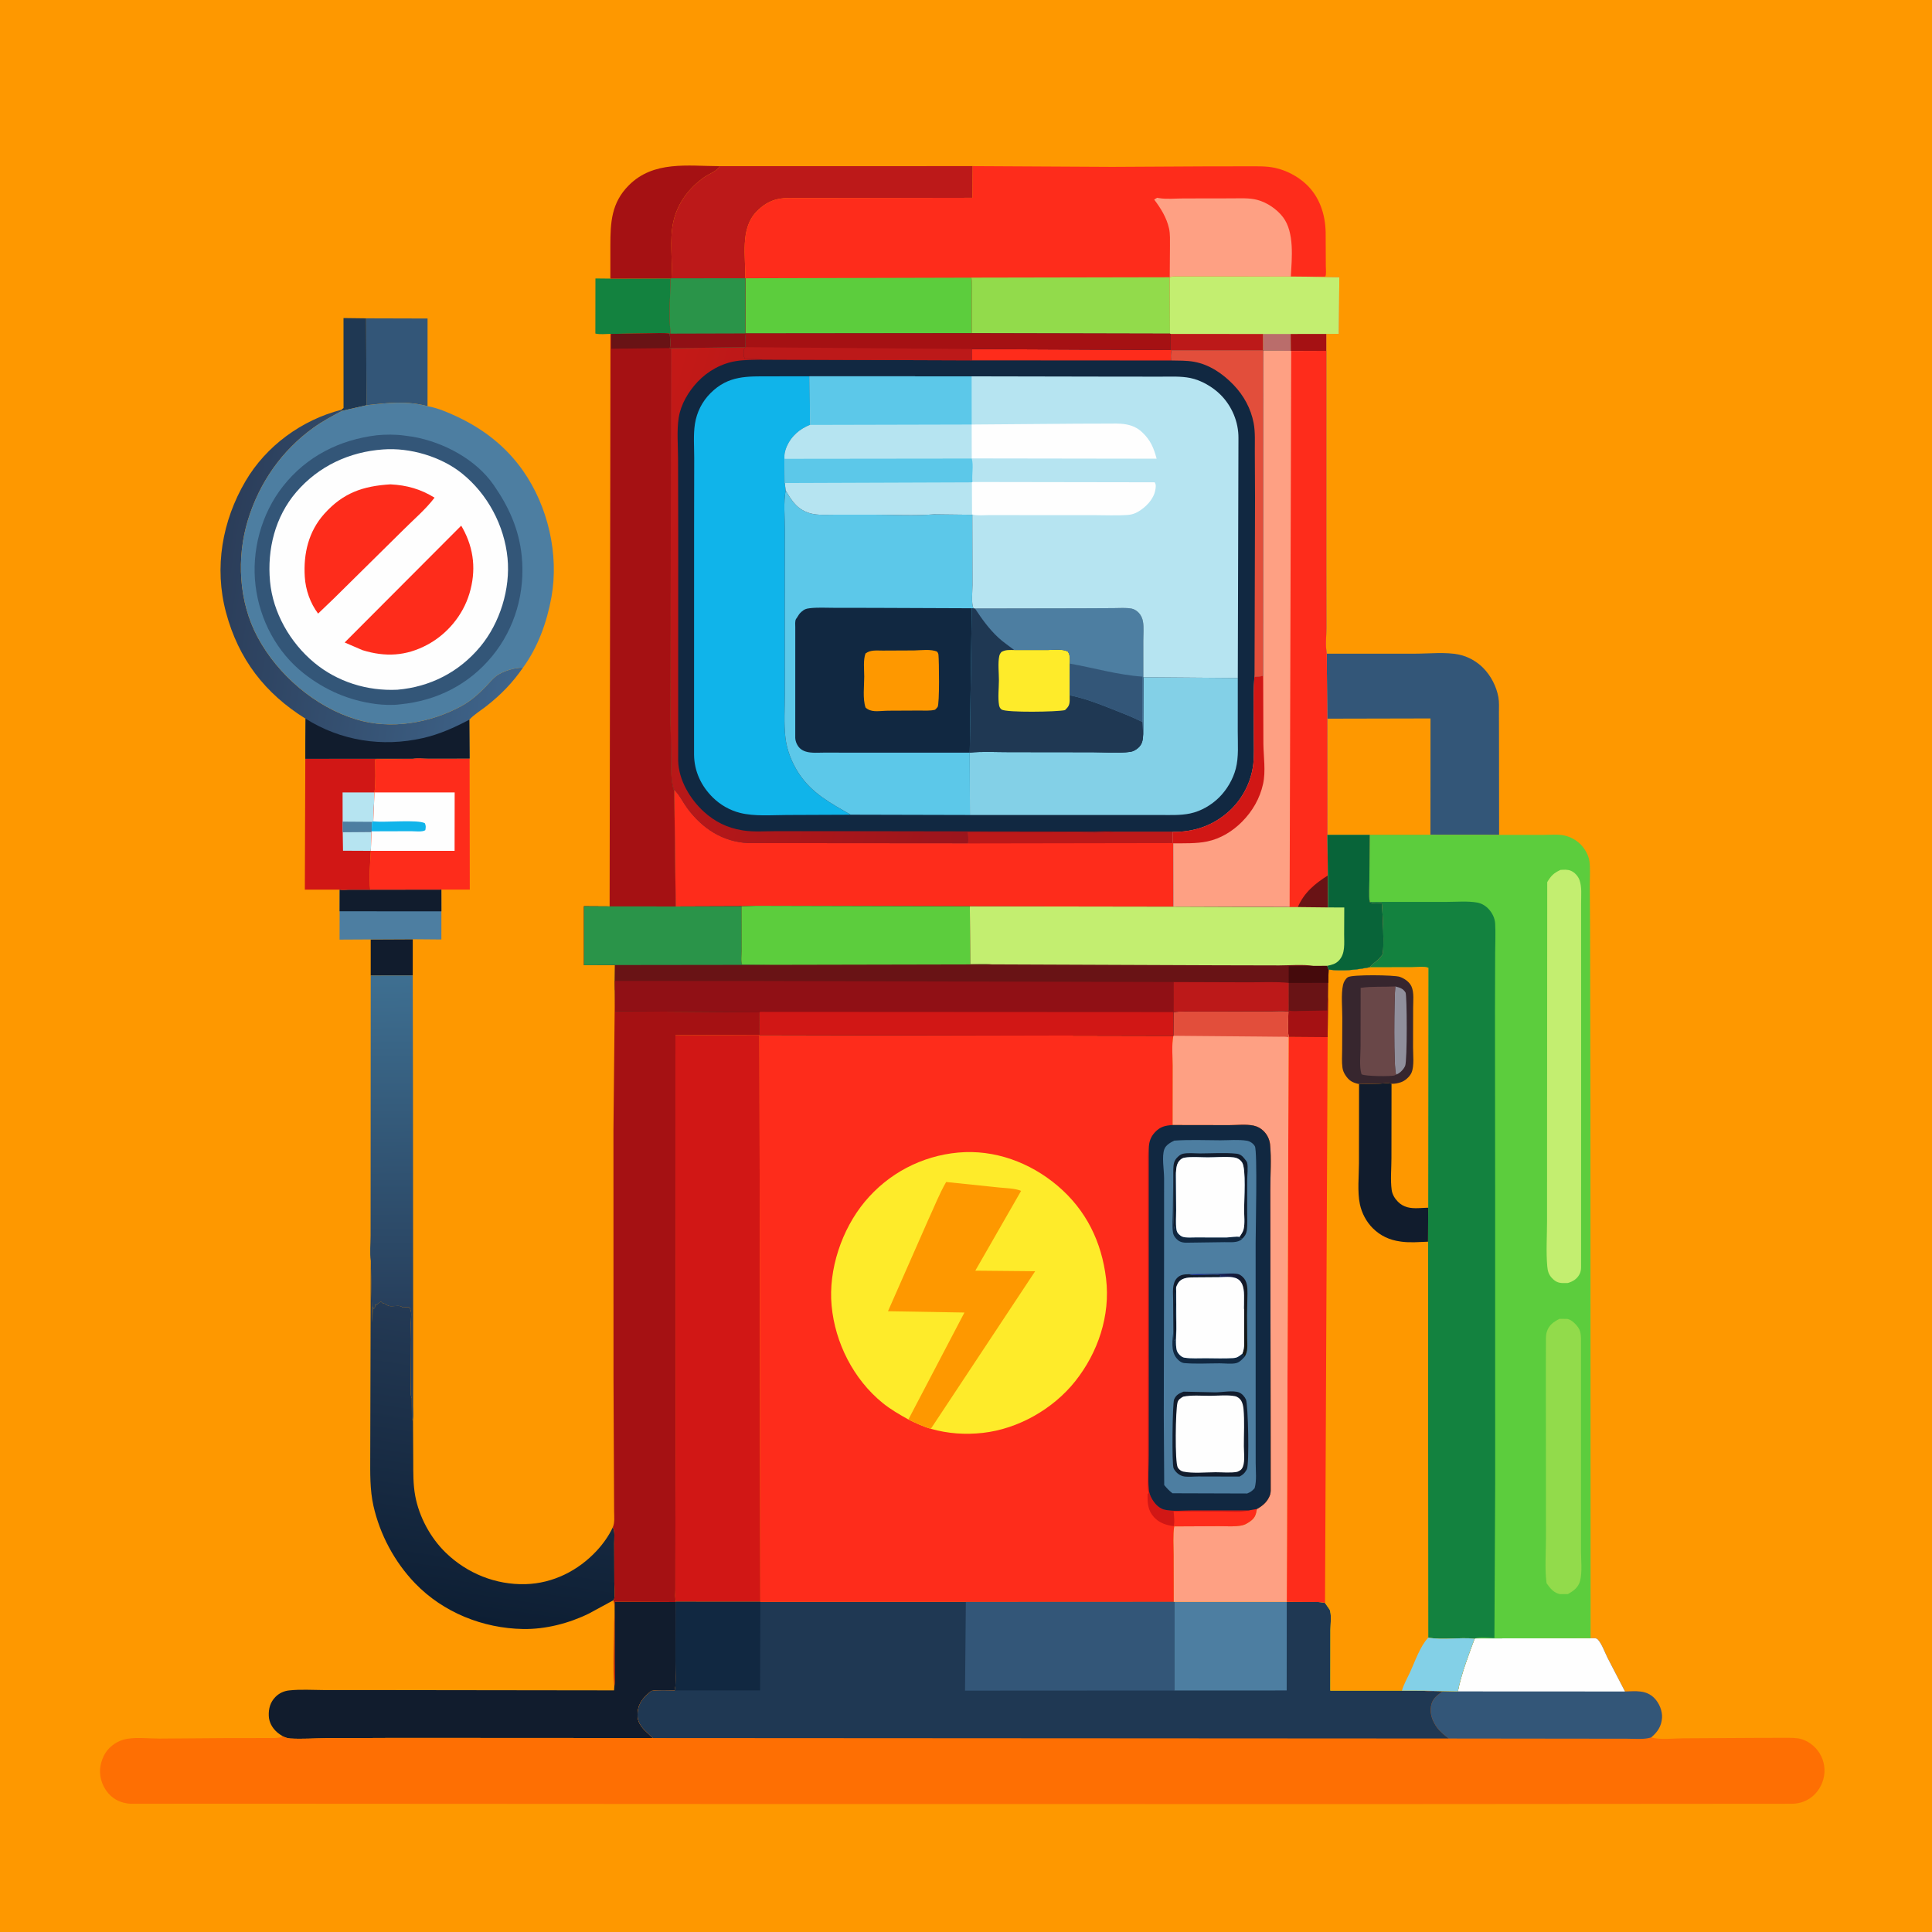 <svg version="1.1" xmlns="http://www.w3.org/2000/svg" style="display: block;" viewBox="0 0 2048 2048" width="1024" height="1024">
<defs>
	<linearGradient id="Gradient1" gradientUnits="userSpaceOnUse" x1="416.649" y1="1386.81" x2="413.376" y2="1034.87">
		<stop class="stop0" offset="0" stop-opacity="1" stop-color="rgb(39,63,92)"/>
		<stop class="stop1" offset="1" stop-opacity="1" stop-color="rgb(62,111,145)"/>
	</linearGradient>
	<linearGradient id="Gradient2" gradientUnits="userSpaceOnUse" x1="234.591" y1="591.267" x2="560.463" y2="642.682">
		<stop class="stop0" offset="0" stop-opacity="1" stop-color="rgb(43,61,89)"/>
		<stop class="stop1" offset="1" stop-opacity="1" stop-color="rgb(63,101,139)"/>
	</linearGradient>
	<linearGradient id="Gradient3" gradientUnits="userSpaceOnUse" x1="495.051" y1="1717.59" x2="542.835" y2="1400.04">
		<stop class="stop0" offset="0" stop-opacity="1" stop-color="rgb(13,30,51)"/>
		<stop class="stop1" offset="1" stop-opacity="1" stop-color="rgb(36,58,85)"/>
	</linearGradient>
	<linearGradient id="Gradient4" gradientUnits="userSpaceOnUse" x1="1325.61" y1="1394.45" x2="1254.7" y2="1385.96">
		<stop class="stop0" offset="0" stop-opacity="1" stop-color="rgb(20,23,19)"/>
		<stop class="stop1" offset="1" stop-opacity="1" stop-color="rgb(22,38,152)"/>
	</linearGradient>
	<linearGradient id="Gradient5" gradientUnits="userSpaceOnUse" x1="1076.59" y1="718.998" x2="646.046" y2="588.352">
		<stop class="stop0" offset="0" stop-opacity="1" stop-color="rgb(155,21,28)"/>
		<stop class="stop1" offset="1" stop-opacity="1" stop-color="rgb(196,25,23)"/>
	</linearGradient>
</defs>
<path transform="translate(0,0)" fill="rgb(254,152,0)" d="M -0 -0 L 2048 0 L 2048 2048 L -0 2048 L -0 -0 z"/>
<path transform="translate(0,0)" fill="rgb(17,28,45)" d="M 392.969 995.857 L 437.555 995.642 L 437.53 1034 L 392.978 1034.03 L 392.969 995.857 z"/>
<path transform="translate(0,0)" fill="rgb(31,56,83)" d="M 361.878 434.367 L 364.168 432.474 L 364.123 337.155 L 388.144 337.46 L 388.434 429.589 L 362.732 435.461 L 361.878 434.367 z"/>
<path transform="translate(0,0)" fill="rgb(19,130,63)" d="M 647.014 295.329 L 710.874 295.105 C 710.42 314.007 708.935 334.902 710.832 353.666 L 709.953 353.751 C 702.887 352.708 694.492 353.402 687.312 353.408 L 648.027 353.982 L 647.14 353.92 C 642.172 353.972 635.848 354.774 631.11 353.581 L 631.177 295.161 L 647.014 295.329 z"/>
<path transform="translate(0,0)" fill="rgb(77,126,161)" d="M 392.405 943.146 L 467.875 943.035 L 467.912 966.054 L 467.873 995.895 L 437.555 995.642 L 392.969 995.857 L 359.952 996.033 L 360.002 966.014 L 360.067 943.091 C 362.679 943.767 366.777 943.189 369.618 943.185 L 392.405 943.146 z"/>
<path transform="translate(0,0)" fill="rgb(17,28,45)" d="M 392.405 943.146 L 467.875 943.035 L 467.912 966.054 L 360.002 966.014 L 360.067 943.091 C 362.679 943.767 366.777 943.189 369.618 943.185 L 392.405 943.146 z"/>
<path transform="translate(0,0)" fill="rgb(51,86,120)" d="M 388.144 337.46 L 453.228 337.639 L 453.195 430.585 C 431.823 424.676 410.034 427.055 388.434 429.589 L 388.144 337.46 z"/>
<path transform="translate(0,0)" fill="rgb(165,17,19)" d="M 647.014 295.329 L 647.013 260.546 C 647.069 235.875 647.926 215.053 666.662 196.337 C 692.86 170.168 728.93 175.994 762.723 176.151 C 760.959 181.029 751.365 184.408 746.844 187.595 C 730.069 199.418 717.888 215.647 713.597 235.916 C 709.589 254.851 713.18 275.741 711.813 295.007 L 710.874 295.105 L 647.014 295.329 z"/>
<path transform="translate(0,0)" fill="rgb(209,23,21)" d="M 360.067 943.091 L 323.146 943.041 L 323.693 787.496 L 323.642 804.292 L 437.517 804.166 L 436.328 804.28 L 397.755 805.074 C 397.758 816.579 398.46 828.573 396.975 839.984 L 395.702 870.661 L 394.237 871.174 L 394.002 881.238 L 393.88 881.979 L 393.087 901.948 C 392.286 915.285 391.274 929.863 392.405 943.146 L 369.618 943.185 C 366.777 943.189 362.679 943.767 360.067 943.091 z"/>
<path transform="translate(0,0)" fill="rgb(182,228,241)" d="M 363.288 882.214 L 393.88 881.979 L 393.087 901.948 L 363.617 901.815 L 363.288 882.214 z"/>
<path transform="translate(0,0)" fill="rgb(182,228,241)" d="M 363.201 870.964 L 363.146 839.992 L 396.975 839.984 L 395.702 870.661 L 394.237 871.174 L 394.002 881.238 L 393.88 881.979 L 363.288 882.214 L 363.201 870.964 z"/>
<path transform="translate(0,0)" fill="rgb(77,126,161)" d="M 363.201 870.964 L 394.237 871.174 L 394.002 881.238 L 393.88 881.979 L 363.288 882.214 L 363.201 870.964 z"/>
<path transform="translate(0,0)" fill="rgb(254,44,27)" d="M 497.799 804.022 L 497.989 942.994 L 467.875 943.035 L 392.405 943.146 C 391.274 929.863 392.286 915.285 393.087 901.948 L 393.88 881.979 L 394.002 881.238 L 394.237 871.174 L 395.702 870.661 L 396.975 839.984 C 398.46 828.573 397.758 816.579 397.755 805.074 L 436.328 804.28 L 437.517 804.166 C 442.552 803.174 449.821 804.104 455.06 804.092 L 497.799 804.022 z"/>
<path transform="translate(0,0)" fill="rgb(254,254,254)" d="M 396.975 839.984 L 481.965 839.995 L 481.877 901.947 L 393.087 901.948 L 393.88 881.979 L 394.002 881.238 L 394.237 871.174 L 395.702 870.661 L 396.975 839.984 z"/>
<path transform="translate(0,0)" fill="rgb(16,180,234)" d="M 395.702 870.661 L 396.709 870.778 C 408.002 871.968 443.116 868.582 450.365 872.635 C 451.687 875.432 451.357 877.094 450.858 880 C 447.989 882.189 439.636 881.106 436.01 881.118 L 394.002 881.238 L 394.237 871.174 L 395.702 870.661 z"/>
<path transform="translate(0,0)" fill="url(#Gradient1)" d="M 437.53 1034 L 437.776 1154.76 L 437.932 1353.47 L 437.984 1460.82 L 437.948 1490.37 C 437.941 1495.27 438.465 1500.9 437.817 1505.7 L 436.662 1504.86 L 436.51 1482 C 434.499 1478.98 435.505 1469.89 435.503 1465.95 L 435.755 1419 L 435.51 1402.5 C 435.493 1396.99 437.225 1390.17 433.681 1385.68 C 431.84 1385.65 430.089 1385.63 428.256 1385.86 C 426.031 1386.13 426.509 1385.24 424.678 1384.68 C 421.335 1383.67 416.197 1385.21 412.502 1384.38 C 410.186 1383.87 408.898 1382.04 406.636 1381.68 C 405.137 1381.44 404.83 1380.74 403.716 1379.69 L 399.875 1382.57 L 399.079 1383.3 L 397.706 1382.96 C 397.495 1385.26 397.986 1385.94 396.195 1387.53 L 395.169 1384.83 L 394.588 1401.93 L 393.037 1336.57 C 391.775 1328.19 392.83 1318.42 392.837 1309.84 L 392.876 1248.74 L 392.978 1034.03 L 437.53 1034 z"/>
<path transform="translate(0,0)" fill="url(#Gradient2)" d="M 361.878 434.367 L 362.732 435.461 C 352.292 440.919 341.686 446.6 332.123 453.5 C 298.602 477.686 275.115 511.451 262.932 550.812 C 250.504 590.962 253.035 638.052 273.053 675.415 C 294.514 715.471 334.158 749.449 377.697 762.617 C 414.254 773.673 455.865 766.6 489.055 748.499 C 499.032 743.057 506.976 735.95 514.866 727.9 C 518.453 724.24 522 719.678 526.071 716.593 C 532.927 711.398 545.849 707.553 554.325 707.789 C 543.352 723.786 530.964 736.41 515.78 748.371 C 509.955 752.959 502.41 757.522 497.493 762.909 L 497.799 804.022 L 455.06 804.092 C 449.821 804.104 442.552 803.174 437.517 804.166 L 323.642 804.292 L 323.693 787.496 L 323.916 761.849 C 280.742 734.984 252.813 698.561 239.61 649.333 C 226.823 601.658 235.502 552.205 260.259 510.014 C 282.255 472.527 319.984 445.159 361.878 434.367 z"/>
<path transform="translate(0,0)" fill="rgb(17,28,45)" d="M 323.916 761.849 C 361.321 785.315 405.064 792.182 448.125 782.43 C 465.808 778.425 481.542 771.322 497.493 762.909 L 497.799 804.022 L 455.06 804.092 C 449.821 804.104 442.552 803.174 437.517 804.166 L 323.642 804.292 L 323.693 787.496 L 323.916 761.849 z"/>
<path transform="translate(0,0)" fill="rgb(188,25,25)" d="M 762.723 176.151 L 1031.06 176.09 L 1030.88 209.673 L 882.111 209.916 L 847.384 209.93 C 840.241 209.955 832.4 209.499 825.369 210.877 C 815.805 212.753 808.11 217.801 801.513 224.79 C 784.426 242.892 790.452 272.362 790.07 294.976 L 711.813 295.007 C 713.18 275.741 709.589 254.851 713.597 235.916 C 717.888 215.647 730.069 199.418 746.844 187.595 C 751.365 184.408 760.959 181.029 762.723 176.151 z"/>
<path transform="translate(0,0)" fill="url(#Gradient3)" d="M 393.037 1336.57 L 394.588 1401.93 L 395.169 1384.83 L 396.195 1387.53 C 397.986 1385.94 397.495 1385.26 397.706 1382.96 L 399.079 1383.3 L 399.875 1382.57 L 403.716 1379.69 C 404.83 1380.74 405.137 1381.44 406.636 1381.68 C 408.898 1382.04 410.186 1383.87 412.502 1384.38 C 416.197 1385.21 421.335 1383.67 424.678 1384.68 C 426.509 1385.24 426.031 1386.13 428.256 1385.86 C 430.089 1385.63 431.84 1385.65 433.681 1385.68 C 437.225 1390.17 435.493 1396.99 435.51 1402.5 L 435.755 1419 L 435.503 1465.95 C 435.505 1469.89 434.499 1478.98 436.51 1482 L 436.662 1504.86 L 437.817 1505.7 L 438.054 1548.5 C 438.099 1560.91 437.872 1573.31 440.136 1585.57 C 444.256 1607.89 456.177 1630.02 472.446 1645.85 C 495.084 1667.87 525.552 1680.14 557.068 1679.27 C 586.098 1678.48 612.886 1665.02 632.5 1643.9 C 639.235 1636.65 645.477 1627.96 649.614 1618.94 C 652.089 1623.31 651.061 1630.6 651.09 1635.66 L 651.227 1677.26 C 651.235 1682.23 652.184 1689.82 651.145 1694.5 C 650.939 1695.43 650.632 1695.72 650.123 1696.4 L 624.316 1710.41 C 603.106 1720.82 578.238 1727.23 554.5 1726.82 C 511.91 1726.09 469.839 1709.29 440.051 1678.41 C 418.288 1655.84 402.738 1626.75 395.85 1596.19 C 392.037 1579.27 392.435 1561.54 392.461 1544.3 L 392.613 1486.25 L 393.037 1336.57 z"/>
<path transform="translate(0,0)" fill="rgb(17,28,45)" d="M 651.195 1788.08 C 652.614 1778.77 651.64 1768.12 651.637 1758.67 L 651.537 1697.86 L 716.16 1698.21 L 716.055 1760.92 C 716.019 1770.78 717.144 1782.34 715.364 1791.91 C 707.287 1791.95 698.412 1791.26 690.448 1792.43 C 682.465 1799.12 676.831 1804.43 675.921 1815.5 C 675.288 1823.19 677.668 1827.81 682.644 1833.44 L 692.064 1842.4 L 420.171 1842.25 L 345.373 1842.56 C 333.02 1842.66 320.059 1843.62 307.766 1842.89 C 304.971 1842.72 302.385 1841.83 299.9 1840.57 C 297.658 1839.22 295.47 1837.82 293.516 1836.06 C 288.541 1831.6 285.187 1825.64 284.913 1818.88 C 284.607 1811.35 286.46 1804.47 291.872 1798.93 C 295.834 1794.87 300.907 1792.51 306.5 1791.91 C 318.562 1790.6 331.468 1791.48 343.61 1791.53 L 408.628 1791.55 L 650.922 1791.86 L 651.195 1788.08 z"/>
<path transform="translate(0,0)" fill="rgb(51,86,120)" d="M 1406.42 692.915 L 1500.12 692.923 C 1514.64 692.92 1532.62 690.947 1546.72 693.92 C 1556.21 695.921 1565.51 701.198 1572.32 708.112 C 1580.46 716.371 1586.26 727.617 1588.34 738.998 C 1589.33 744.423 1588.93 750.248 1588.95 755.741 L 1589.02 783.997 L 1589.12 884.992 L 1516.32 884.921 L 1451.8 884.959 L 1407.05 884.94 L 1406.91 761.811 L 1406.42 692.915 z"/>
<path transform="translate(0,0)" fill="rgb(254,152,0)" d="M 1406.91 761.811 L 1516.39 761.57 L 1516.32 884.921 L 1451.8 884.959 L 1407.05 884.94 L 1406.91 761.811 z"/>
<path transform="translate(0,0)" fill="rgb(165,17,19)" d="M 648.027 353.982 L 687.312 353.408 C 694.492 353.402 702.887 352.708 709.953 353.751 C 710.192 358.231 711.451 364.824 709.996 368.984 L 711.221 369.107 L 710.982 672.666 L 710.862 764.537 L 711.474 807.759 C 711.721 817.488 711.233 827.44 714.134 836.816 L 714.748 837.25 L 716.314 960.913 L 646.217 960.852 L 647.14 353.92 L 648.027 353.982 z"/>
<path transform="translate(0,0)" fill="rgb(105,19,21)" d="M 648.027 353.982 L 687.312 353.408 C 694.492 353.402 702.887 352.708 709.953 353.751 C 710.192 358.231 711.451 364.824 709.996 368.984 L 648.014 369.691 L 648.027 353.982 z"/>
<path transform="translate(0,0)" fill="rgb(165,17,19)" d="M 651.801 1048.94 L 651.904 1050.18 L 652.123 1071.95 L 805.136 1073.09 L 805.041 1097.05 L 715.986 1097.39 L 716.061 1543.32 L 715.936 1657.49 L 715.926 1685.04 C 715.923 1688.98 715.269 1694.26 716.644 1697.94 L 716.16 1698.21 L 651.537 1697.86 L 651.637 1758.67 C 651.64 1768.12 652.614 1778.77 651.195 1788.08 C 649.834 1765.56 651.12 1742.19 651.097 1719.58 C 651.091 1713.63 652.544 1701.55 650.123 1696.4 C 650.632 1695.72 650.939 1695.43 651.145 1694.5 C 652.184 1689.82 651.235 1682.23 651.227 1677.26 L 651.09 1635.66 C 651.061 1630.6 652.089 1623.31 649.614 1618.94 C 651.838 1613.95 651.006 1607.22 650.981 1601.86 L 650.843 1572.59 L 650.328 1460.69 L 650.274 1198 L 651.801 1048.94 z"/>
<path transform="translate(0,0)" fill="rgb(209,23,21)" d="M 716.644 1697.94 C 715.269 1694.26 715.923 1688.98 715.926 1685.04 L 715.936 1657.49 L 716.061 1543.32 L 715.986 1097.39 L 805.041 1097.05 L 805.997 1698.01 L 716.644 1697.94 z"/>
<path transform="translate(0,0)" fill="rgb(77,126,161)" d="M 388.434 429.589 C 410.034 427.055 431.823 424.676 453.195 430.585 C 464.045 432.466 475.192 437.261 485.109 441.96 C 512.927 455.14 536.429 473.467 554.243 498.75 C 580.864 536.533 592.754 587.666 584.512 633.182 C 579.742 659.522 570.272 686.055 554.325 707.789 C 545.849 707.553 532.927 711.398 526.071 716.593 C 522 719.678 518.453 724.24 514.866 727.9 C 506.976 735.95 499.032 743.057 489.055 748.499 C 455.865 766.6 414.254 773.673 377.697 762.617 C 334.158 749.449 294.514 715.471 273.053 675.415 C 253.035 638.052 250.504 590.962 262.932 550.812 C 275.115 511.451 298.602 477.686 332.123 453.5 C 341.686 446.6 352.292 440.919 362.732 435.461 L 388.434 429.589 z"/>
<path transform="translate(0,0)" fill="rgb(51,86,120)" d="M 399.525 461.381 C 408.597 460.488 419.141 460.438 428.191 461.664 L 438 463.024 C 470.086 468.801 504.223 486.661 523.229 513.991 C 539.422 537.276 550.252 561.202 553.068 589.688 C 556.827 627.716 546.077 665.971 521.658 695.646 C 496.926 725.702 462.987 742.781 424.423 746.589 C 416.536 747.713 406.265 747.308 398.351 746.271 C 369.839 742.532 344.657 731.638 322.032 713.845 C 293.338 691.278 275.399 657.152 270.932 621.151 C 266.337 584.109 276.861 544.858 299.982 515.464 C 324.854 483.843 359.9 466.124 399.525 461.381 z"/>
<path transform="translate(0,0)" fill="rgb(254,254,254)" d="M 406.181 476.423 C 434.573 474.283 467.647 484.019 489.883 501.986 C 516.964 523.868 534.593 557.046 537.995 591.504 C 541.205 624.023 530.037 660.306 509.131 685.457 C 486.643 712.512 456.047 728.143 421.176 731.149 C 389.279 732.646 357.622 722.872 332.932 702.328 C 307.501 681.168 289.236 649.361 286.22 616.184 C 283.134 582.232 291.612 547.836 314.055 521.637 C 337.602 494.148 370.398 478.899 406.181 476.423 z"/>
<path transform="translate(0,0)" fill="rgb(254,44,27)" d="M 488.899 557.228 L 490.567 560.123 C 502.617 582.118 504.826 605.259 497.583 629.273 C 490.648 652.267 474.044 672.208 452.922 683.5 C 430.367 695.558 408.391 696.651 384.258 689.204 L 365.374 681.061 L 488.899 557.228 z"/>
<path transform="translate(0,0)" fill="rgb(254,44,27)" d="M 413.817 513.435 C 431.177 514.289 445.796 518.415 460.642 527.546 C 451.364 539.861 438.566 550.627 427.667 561.574 L 354.204 634.135 L 337.2 650.443 C 328.832 639.34 323.93 625.297 323.078 611.422 C 321.57 586.844 327.013 563.414 343.741 544.707 C 363.608 522.488 384.707 515.215 413.817 513.435 z"/>
<path transform="translate(0,0)" fill="rgb(254,44,27)" d="M 1031.06 176.09 L 1178.9 176.885 L 1280.23 176.347 L 1322.46 176.304 C 1331.96 176.325 1342.12 175.903 1351.44 177.921 C 1363.49 180.532 1375.6 186.837 1384.58 195.256 C 1398.81 208.588 1404.86 227.217 1405.25 246.238 L 1405.42 282.132 C 1405.42 285.032 1406.13 290.831 1404.85 293.182 L 1386.87 293.316 L 1419.76 293.934 L 1419.17 353.958 L 1405.92 354 L 1405.92 371.905 L 1368.74 372.048 L 1368.27 371.947 L 1339.12 371.727 L 1338.97 371.256 L 1241.93 371.254 L 1240.83 371.057 L 1241.01 353.99 L 1240.26 353.745 L 1030.18 353.277 L 790.606 353.528 L 790.025 353.453 L 790.07 294.976 C 790.452 272.362 784.426 242.892 801.513 224.79 C 808.11 217.801 815.805 212.753 825.369 210.877 C 832.4 209.499 840.241 209.955 847.384 209.93 L 882.111 209.916 L 1030.88 209.673 L 1031.06 176.09 z"/>
<path transform="translate(0,0)" fill="rgb(254,160,131)" d="M 1226.62 209.647 L 1228.63 210.011 C 1236.58 211.342 1246.17 210.381 1254.29 210.365 L 1305.86 210.28 C 1314.63 210.279 1324.35 209.616 1332.88 211.914 C 1343.24 214.708 1353.62 221.752 1360.09 230.289 C 1372.32 246.453 1369.43 273.671 1368.33 293.137 L 1277.28 292.919 L 1251.64 292.966 C 1247.97 292.993 1243.38 292.489 1239.97 293.89 L 1240.21 260.868 C 1240.16 254.736 1240.56 248.183 1239.23 242.183 C 1236.7 230.816 1230.43 220.668 1223.47 211.534 L 1226.62 209.647 z"/>
<path transform="translate(0,0)" fill="rgb(146,219,75)" d="M 1030.8 294.305 L 1239.97 293.89 L 1240.26 353.745 L 1030.18 353.277 L 1030.2 314.872 C 1030.2 308.172 1030.72 300.967 1029.76 294.346 L 1030.8 294.305 z"/>
<path transform="translate(0,0)" fill="rgb(195,238,112)" d="M 1239.97 293.89 C 1243.38 292.489 1247.97 292.993 1251.64 292.966 L 1277.28 292.919 L 1368.33 293.137 L 1386.87 293.316 L 1419.76 293.934 L 1419.17 353.958 L 1405.92 354 L 1405.92 371.905 L 1368.74 372.048 L 1368.27 371.947 L 1339.12 371.727 L 1338.97 371.256 L 1241.93 371.254 L 1240.83 371.057 L 1241.01 353.99 L 1240.26 353.745 L 1239.97 293.89 z"/>
<path transform="translate(0,0)" fill="rgb(186,109,107)" d="M 1338.89 354.054 L 1368.16 354.038 L 1368.27 371.947 L 1339.12 371.727 L 1338.97 371.256 L 1338.89 354.054 z"/>
<path transform="translate(0,0)" fill="rgb(165,17,19)" d="M 1368.16 354.038 L 1405.92 354 L 1405.92 371.905 L 1368.74 372.048 L 1368.27 371.947 L 1368.16 354.038 z"/>
<path transform="translate(0,0)" fill="rgb(188,25,25)" d="M 1241.01 353.99 L 1338.89 354.054 L 1338.97 371.256 L 1241.93 371.254 L 1240.83 371.057 L 1241.01 353.99 z"/>
<path transform="translate(0,0)" fill="rgb(92,205,61)" d="M 790.07 294.976 L 1029.76 294.346 C 1030.72 300.967 1030.2 308.172 1030.2 314.872 L 1030.18 353.277 L 790.606 353.528 L 790.025 353.453 L 790.07 294.976 z"/>
<path transform="translate(0,0)" fill="rgb(254,111,3)" d="M 1244.19 1697.88 L 1244.76 1698.03 L 1364.02 1698.03 L 1389.76 1698.17 C 1394.69 1698.21 1399.79 1697.83 1404.57 1699.16 L 1409.39 1706.06 C 1411.72 1710.2 1410.34 1722.7 1410.34 1727.68 L 1410.25 1792.16 L 1486.13 1792.12 L 1508.46 1792.18 L 1545.39 1792.97 C 1548.99 1774.39 1556.62 1754.82 1563.11 1737.06 L 1563.67 1736.77 L 1686.09 1736.6 C 1688.45 1736.67 1691.82 1736.06 1693.52 1737.73 C 1697.79 1741.95 1701.25 1751.82 1704.04 1757.33 L 1722.57 1793.06 C 1733.84 1792.83 1744.7 1791.17 1753.5 1799.94 C 1758.74 1805.17 1762.28 1813.54 1761.77 1821 C 1761.15 1830.12 1756.94 1836.07 1750.23 1841.78 C 1760.18 1844.45 1773.52 1842.79 1783.9 1842.67 L 1865.23 1842.21 L 1891.55 1842.17 C 1897.38 1842.17 1904.4 1841.91 1910.02 1843.66 C 1918.84 1846.42 1926.53 1853.32 1930.54 1861.59 C 1934.85 1870.48 1935.19 1880.71 1931.55 1889.91 C 1928.07 1898.69 1921.46 1905.87 1912.61 1909.49 C 1908.05 1911.36 1903.9 1912.02 1899.03 1912.09 L 1787.82 1912.17 L 1490.72 1912.38 L 809.618 1912.35 L 358.714 1912.11 L 208.795 1912.02 L 138.5 1912.08 C 134.218 1911.9 129.783 1910.82 125.843 1909.14 C 117.761 1905.7 111.635 1898.52 108.485 1890.43 C 104.568 1880.36 105.419 1870.75 110.127 1861.09 C 114.033 1853.07 122.004 1846.75 130.5 1844.21 C 141.422 1840.96 157.297 1842.95 168.715 1842.97 L 241.167 1842.43 L 283.05 1842.4 C 287.498 1842.32 294.418 1842.89 298.465 1841.21 L 299.9 1840.57 C 302.385 1841.83 304.971 1842.72 307.766 1842.89 C 320.059 1843.62 333.02 1842.66 345.373 1842.56 L 420.171 1842.25 L 692.064 1842.4 L 682.644 1833.44 C 677.668 1827.81 675.288 1823.19 675.921 1815.5 C 676.831 1804.43 682.465 1799.12 690.448 1792.43 C 698.412 1791.26 707.287 1791.95 715.364 1791.91 C 717.144 1782.34 716.019 1770.78 716.055 1760.92 L 716.16 1698.21 L 716.644 1697.94 L 805.997 1698.01 L 1023.85 1697.98 L 1244.19 1697.88 z"/>
<path transform="translate(0,0)" fill="rgb(51,86,120)" d="M 1686.09 1736.6 C 1688.45 1736.67 1691.82 1736.06 1693.52 1737.73 C 1697.79 1741.95 1701.25 1751.82 1704.04 1757.33 L 1722.57 1793.06 C 1733.84 1792.83 1744.7 1791.17 1753.5 1799.94 C 1758.74 1805.17 1762.28 1813.54 1761.77 1821 C 1761.15 1830.12 1756.94 1836.07 1750.23 1841.78 C 1742.59 1844.17 1732.84 1843.11 1724.85 1843.11 L 1680.9 1843.06 L 1535.82 1842.89 C 1531.28 1839.49 1526.72 1835.83 1523.33 1831.24 C 1518.47 1824.65 1515.53 1816.65 1516.98 1808.44 C 1518.22 1801.42 1522.18 1797.97 1527.69 1794.01 L 1528.84 1793.19 C 1522.38 1793.18 1515.82 1793.42 1509.43 1792.36 L 1508.46 1792.18 L 1545.39 1792.97 C 1548.99 1774.39 1556.62 1754.82 1563.11 1737.06 L 1563.67 1736.77 L 1686.09 1736.6 z"/>
<path transform="translate(0,0)" fill="rgb(254,254,254)" d="M 1686.09 1736.6 C 1688.45 1736.67 1691.82 1736.06 1693.52 1737.73 C 1697.79 1741.95 1701.25 1751.82 1704.04 1757.33 L 1722.57 1793.06 L 1545.39 1792.97 C 1548.99 1774.39 1556.62 1754.82 1563.11 1737.06 L 1563.67 1736.77 L 1686.09 1736.6 z"/>
<path transform="translate(0,0)" fill="rgb(31,56,83)" d="M 1244.19 1697.88 L 1244.76 1698.03 L 1364.02 1698.03 L 1389.76 1698.17 C 1394.69 1698.21 1399.79 1697.83 1404.57 1699.16 L 1409.39 1706.06 C 1411.72 1710.2 1410.34 1722.7 1410.34 1727.68 L 1410.25 1792.16 L 1486.13 1792.12 L 1508.46 1792.18 L 1509.43 1792.36 C 1515.82 1793.42 1522.38 1793.18 1528.84 1793.19 L 1527.69 1794.01 C 1522.18 1797.97 1518.22 1801.42 1516.98 1808.44 C 1515.53 1816.65 1518.47 1824.65 1523.33 1831.24 C 1526.72 1835.83 1531.28 1839.49 1535.82 1842.89 L 692.064 1842.4 L 682.644 1833.44 C 677.668 1827.81 675.288 1823.19 675.921 1815.5 C 676.831 1804.43 682.465 1799.12 690.448 1792.43 C 698.412 1791.26 707.287 1791.95 715.364 1791.91 C 717.144 1782.34 716.019 1770.78 716.055 1760.92 L 716.16 1698.21 L 716.644 1697.94 L 805.997 1698.01 L 1023.85 1697.98 L 1244.19 1697.88 z"/>
<path transform="translate(0,0)" fill="rgb(17,40,65)" d="M 716.644 1697.94 L 805.997 1698.01 L 805.708 1791.92 L 715.364 1791.91 C 717.144 1782.34 716.019 1770.78 716.055 1760.92 L 716.16 1698.21 L 716.644 1697.94 z"/>
<path transform="translate(0,0)" fill="rgb(77,126,161)" d="M 1244.76 1698.03 L 1364.02 1698.03 L 1363.94 1791.94 L 1244.78 1792 L 1244.76 1698.03 z"/>
<path transform="translate(0,0)" fill="rgb(51,86,120)" d="M 1244.19 1697.88 L 1244.76 1698.03 L 1244.78 1792 L 1022.97 1792.13 L 1023.85 1697.98 L 1244.19 1697.88 z"/>
<path transform="translate(0,0)" fill="rgb(92,205,61)" d="M 1516.32 884.921 L 1589.12 884.992 L 1635.98 885.012 C 1643.04 885.021 1651.61 884.111 1658.48 885.702 C 1664.93 887.195 1671.08 890.522 1675.68 895.294 C 1680.23 900.007 1684.13 906.803 1684.93 913.412 C 1685.91 921.516 1685.22 930.64 1685.24 938.849 L 1685.55 988.172 L 1685.9 1170.86 L 1686.09 1736.6 L 1563.67 1736.77 L 1563.11 1737.06 C 1556.62 1754.82 1548.99 1774.39 1545.39 1792.97 L 1508.46 1792.18 L 1486.13 1792.12 L 1410.25 1792.16 L 1410.34 1727.68 C 1410.34 1722.7 1411.72 1710.2 1409.39 1706.06 L 1404.57 1699.16 C 1399.79 1697.83 1394.69 1698.21 1389.76 1698.17 L 1364.02 1698.03 L 1244.76 1698.03 L 1244.19 1697.88 L 1244.07 1647.93 C 1244.07 1638.24 1243.2 1627.57 1244.68 1618.05 L 1291.77 1617.82 C 1299.63 1617.77 1308.8 1618.58 1316.5 1617 C 1319.58 1616.36 1322.35 1614.73 1324.89 1612.95 C 1330.39 1609.1 1331.28 1605.97 1332.38 1599.59 C 1337.1 1597.05 1341.61 1593.52 1344.31 1588.82 L 1345.02 1587.5 C 1346.38 1585 1346.88 1583.13 1347 1580.25 L 1346.94 1506.34 L 1346.7 1356.88 L 1346.6 1260.4 C 1346.59 1244.91 1347.88 1228.32 1346.29 1213 C 1345.75 1207.81 1343.2 1202.66 1339.5 1198.99 C 1336.6 1196.11 1332.9 1194.06 1328.9 1193.21 C 1321.01 1191.53 1310.92 1192.72 1302.81 1192.7 L 1242.97 1192.6 L 1243.03 1130.16 C 1243.05 1119.95 1241.87 1107.95 1243.76 1097.98 L 1243.85 1072.87 C 1252.55 1071.76 1261.63 1072.24 1270.41 1072.2 L 1315.39 1072.04 L 1347.35 1071.96 C 1353.33 1071.94 1359.9 1071.4 1365.79 1072.22 L 1366.02 1071.1 L 1366.07 1041.91 L 1407.97 1041.87 L 1408.36 1027.84 C 1423.83 1029.48 1436.58 1028.29 1451.72 1025.36 C 1453.23 1023.76 1454.67 1022.34 1456.41 1020.98 C 1459.93 1018.24 1462.45 1015.83 1465.2 1012.33 C 1467.85 1008.96 1465.54 964.295 1464.7 957.399 C 1461.23 957.428 1455.98 958.103 1452.84 956.663 L 1451.88 956.066 C 1450.84 948.87 1451.61 940.457 1451.6 933.134 L 1451.8 884.959 L 1516.32 884.921 z"/>
<path transform="translate(0,0)" fill="rgb(146,219,75)" d="M 1653.08 1398.02 L 1653.83 1398.02 L 1661.5 1398.12 C 1666.1 1398.91 1671.39 1404.49 1673.66 1408.32 C 1675.43 1411.31 1675.8 1415.1 1675.9 1418.5 L 1675.9 1583.01 L 1675.93 1643.84 C 1675.93 1653.56 1677.4 1666.37 1674.97 1675.72 C 1673.12 1682.81 1668.11 1686.35 1662.08 1689.78 L 1654 1689.85 C 1647.26 1688.89 1643.04 1683.44 1639.42 1678.27 C 1637.39 1662.9 1638.79 1645.88 1638.79 1630.35 L 1638.75 1539.48 L 1638.67 1451.02 L 1638.76 1425.22 C 1638.81 1420.97 1638.41 1415.98 1639.65 1411.91 C 1641.86 1404.65 1646.65 1401.45 1653.08 1398.02 z"/>
<path transform="translate(0,0)" fill="rgb(195,238,112)" d="M 1654.17 922.127 C 1657.79 921.922 1661.56 921.568 1665 922.966 C 1669.11 924.639 1672.73 928.578 1674.28 932.739 C 1677.03 940.143 1676.01 949.525 1676.03 957.373 L 1676.04 999.113 L 1676.06 1114.4 L 1676.01 1343.39 C 1675.96 1346.05 1675.6 1348.28 1674.38 1350.66 C 1671.7 1355.85 1667.39 1358.37 1662 1360.05 L 1656.85 1360.11 C 1651.55 1360.03 1648.47 1358.4 1644.86 1354.5 C 1641.66 1351.04 1640.59 1347.17 1640.18 1342.57 C 1638.78 1326.89 1639.94 1310.01 1639.94 1294.21 L 1639.96 1197.73 L 1640.13 935.063 C 1644.23 928.243 1646.98 925.538 1654.17 922.127 z"/>
<path transform="translate(0,0)" fill="rgb(19,130,63)" d="M 1451.88 956.066 L 1533.69 956.042 C 1543.99 956.05 1555.75 954.96 1565.88 956.754 C 1570.62 957.593 1575.03 960.296 1578.24 963.858 C 1581.98 968.01 1584.61 973.385 1584.93 979 C 1585.53 989.293 1584.95 1000.01 1584.92 1010.34 L 1584.74 1071.58 L 1584.91 1256.64 L 1584.95 1572.21 L 1584.14 1736.4 C 1578.07 1736.27 1569.36 1735.04 1563.67 1736.77 L 1563.11 1737.06 C 1546.97 1735.5 1529.94 1738.56 1514 1736.02 L 1513.76 1316.26 L 1513.95 1280.21 L 1514.11 1025.88 C 1509.83 1024.17 1501.22 1025.3 1496.46 1025.32 L 1451.72 1025.36 C 1453.23 1023.76 1454.67 1022.34 1456.41 1020.98 C 1459.93 1018.24 1462.45 1015.83 1465.2 1012.33 C 1467.85 1008.96 1465.54 964.295 1464.7 957.399 C 1461.23 957.428 1455.98 958.103 1452.84 956.663 L 1451.88 956.066 z"/>
<path transform="translate(0,0)" fill="rgb(254,152,0)" d="M 1451.72 1025.36 L 1496.46 1025.32 C 1501.22 1025.3 1509.83 1024.17 1514.11 1025.88 L 1513.95 1280.21 L 1513.76 1316.26 L 1514 1736.02 C 1529.94 1738.56 1546.97 1735.5 1563.11 1737.06 C 1556.62 1754.82 1548.99 1774.39 1545.39 1792.97 L 1508.46 1792.18 L 1486.13 1792.12 L 1410.25 1792.16 L 1410.34 1727.68 C 1410.34 1722.7 1411.72 1710.2 1409.39 1706.06 L 1404.57 1699.16 C 1399.79 1697.83 1394.69 1698.21 1389.76 1698.17 L 1364.02 1698.03 L 1244.76 1698.03 L 1244.19 1697.88 L 1244.07 1647.93 C 1244.07 1638.24 1243.2 1627.57 1244.68 1618.05 L 1291.77 1617.82 C 1299.63 1617.77 1308.8 1618.58 1316.5 1617 C 1319.58 1616.36 1322.35 1614.73 1324.89 1612.95 C 1330.39 1609.1 1331.28 1605.97 1332.38 1599.59 C 1337.1 1597.05 1341.61 1593.52 1344.31 1588.82 L 1345.02 1587.5 C 1346.38 1585 1346.88 1583.13 1347 1580.25 L 1346.94 1506.34 L 1346.7 1356.88 L 1346.6 1260.4 C 1346.59 1244.91 1347.88 1228.32 1346.29 1213 C 1345.75 1207.81 1343.2 1202.66 1339.5 1198.99 C 1336.6 1196.11 1332.9 1194.06 1328.9 1193.21 C 1321.01 1191.53 1310.92 1192.72 1302.81 1192.7 L 1242.97 1192.6 L 1243.03 1130.16 C 1243.05 1119.95 1241.87 1107.95 1243.76 1097.98 L 1243.85 1072.87 C 1252.55 1071.76 1261.63 1072.24 1270.41 1072.2 L 1315.39 1072.04 L 1347.35 1071.96 C 1353.33 1071.94 1359.9 1071.4 1365.79 1072.22 L 1366.02 1071.1 L 1366.07 1041.91 L 1407.97 1041.87 L 1408.36 1027.84 C 1423.83 1029.48 1436.58 1028.29 1451.72 1025.36 z"/>
<path transform="translate(0,0)" fill="rgb(105,19,21)" d="M 1407.97 1041.87 L 1407.79 1056.46 L 1407.35 1099.4 L 1366.23 1099.07 C 1364.35 1090.98 1365.69 1080.58 1365.79 1072.22 L 1366.02 1071.1 L 1366.07 1041.91 L 1407.97 1041.87 z"/>
<path transform="translate(0,0)" fill="rgb(165,17,19)" d="M 1366.02 1071.1 C 1369.9 1072.3 1375.27 1071.64 1379.37 1071.62 L 1407.01 1071.19 C 1406.99 1066.56 1406.99 1062.08 1407.64 1057.48 L 1407.79 1056.46 L 1407.35 1099.4 L 1366.23 1099.07 C 1364.35 1090.98 1365.69 1080.58 1365.79 1072.22 L 1366.02 1071.1 z"/>
<path transform="translate(0,0)" fill="rgb(131,208,231)" d="M 1514 1736.02 C 1529.94 1738.56 1546.97 1735.5 1563.11 1737.06 C 1556.62 1754.82 1548.99 1774.39 1545.39 1792.97 L 1508.46 1792.18 L 1486.13 1792.12 C 1487.94 1785.57 1491.83 1778.87 1494.7 1772.67 C 1499.89 1761.41 1505.47 1744.81 1514 1736.02 z"/>
<path transform="translate(0,0)" fill="rgb(17,28,45)" d="M 1440.66 1149.15 L 1462.32 1148.75 C 1466.17 1148.56 1471.41 1147.7 1475.08 1148.88 L 1474.99 1227.42 C 1475 1238.3 1473.79 1250.78 1475.25 1261.5 C 1475.89 1266.18 1478.6 1270.65 1481.9 1273.93 C 1487.96 1279.96 1494.96 1280.96 1503.12 1280.7 L 1513.95 1280.21 L 1513.76 1316.26 C 1504.69 1316.56 1495.15 1317.43 1486.13 1316.29 L 1484.5 1316.06 C 1473.16 1314.54 1463.42 1310.12 1455.25 1302 C 1448.34 1295.11 1443.53 1285.99 1441.52 1276.45 C 1438.75 1263.32 1440.54 1246.55 1440.55 1233.03 L 1440.66 1149.15 z"/>
<path transform="translate(0,0)" fill="rgb(55,38,46)" d="M 1440.66 1149.15 C 1433.66 1147.69 1429.97 1145.61 1426.03 1139.5 C 1424.51 1137.14 1423.46 1134.62 1423.07 1131.83 C 1422.2 1125.66 1422.72 1119 1422.74 1112.76 L 1422.89 1079.17 C 1422.97 1068.51 1421.39 1054.16 1423.69 1043.93 C 1424.37 1040.93 1426.17 1037.71 1428.74 1035.91 C 1433 1032.93 1477.79 1033.45 1483.84 1035.5 C 1488.7 1037.15 1494.03 1040.84 1496.22 1045.66 C 1499.15 1052.11 1497.97 1061.52 1497.98 1068.54 L 1497.89 1109.96 C 1497.84 1117.79 1499.36 1130.21 1496.22 1137.21 C 1494.35 1141.39 1489.36 1145.81 1485 1147.23 C 1481.64 1148.33 1478.61 1148.94 1475.08 1148.88 C 1471.41 1147.7 1466.17 1148.56 1462.32 1148.75 L 1440.66 1149.15 z"/>
<path transform="translate(0,0)" fill="rgb(144,143,156)" d="M 1479.14 1045.68 C 1483.65 1046.84 1487.43 1047.89 1489.93 1052.14 C 1491.55 1054.91 1491.84 1124.54 1489.5 1129.9 C 1487.97 1133.42 1484.34 1137.26 1480.82 1138.8 L 1480.03 1139.07 C 1477.1 1133.91 1477.84 1055.94 1479.14 1045.68 z"/>
<path transform="translate(0,0)" fill="rgb(105,71,72)" d="M 1480.03 1139.07 L 1478.36 1139.96 C 1474.61 1141.32 1446.1 1140.94 1443.28 1138.73 C 1440.7 1130.79 1442.24 1118.12 1442.24 1109.63 L 1442.34 1047.18 C 1454.41 1045.4 1466.94 1046.34 1479.14 1045.68 C 1477.84 1055.94 1477.1 1133.91 1480.03 1139.07 z"/>
<path transform="translate(0,0)" fill="rgb(254,44,27)" d="M 1366.23 1099.07 L 1407.35 1099.4 L 1404.57 1699.16 C 1399.79 1697.83 1394.69 1698.21 1389.76 1698.17 L 1364.02 1698.03 L 1365.98 1099.64 L 1366.23 1099.07 z"/>
<path transform="translate(0,0)" fill="rgb(254,160,131)" d="M 1243.85 1072.87 C 1252.55 1071.76 1261.63 1072.24 1270.41 1072.2 L 1315.39 1072.04 L 1347.35 1071.96 C 1353.33 1071.94 1359.9 1071.4 1365.79 1072.22 C 1365.69 1080.58 1364.35 1090.98 1366.23 1099.07 L 1365.98 1099.64 L 1364.02 1698.03 L 1244.76 1698.03 L 1244.19 1697.88 L 1244.07 1647.93 C 1244.07 1638.24 1243.2 1627.57 1244.68 1618.05 L 1291.77 1617.82 C 1299.63 1617.77 1308.8 1618.58 1316.5 1617 C 1319.58 1616.36 1322.35 1614.73 1324.89 1612.95 C 1330.39 1609.1 1331.28 1605.97 1332.38 1599.59 C 1337.1 1597.05 1341.61 1593.52 1344.31 1588.82 L 1345.02 1587.5 C 1346.38 1585 1346.88 1583.13 1347 1580.25 L 1346.94 1506.34 L 1346.7 1356.88 L 1346.6 1260.4 C 1346.59 1244.91 1347.88 1228.32 1346.29 1213 C 1345.75 1207.81 1343.2 1202.66 1339.5 1198.99 C 1336.6 1196.11 1332.9 1194.06 1328.9 1193.21 C 1321.01 1191.53 1310.92 1192.72 1302.81 1192.7 L 1242.97 1192.6 L 1243.03 1130.16 C 1243.05 1119.95 1241.87 1107.95 1243.76 1097.98 L 1243.85 1072.87 z"/>
<path transform="translate(0,0)" fill="rgb(226,78,59)" d="M 1243.85 1072.87 C 1252.55 1071.76 1261.63 1072.24 1270.41 1072.2 L 1315.39 1072.04 L 1347.35 1071.96 C 1353.33 1071.94 1359.9 1071.4 1365.79 1072.22 C 1365.69 1080.58 1364.35 1090.98 1366.23 1099.07 L 1365.98 1099.64 C 1362.83 1098.56 1358.87 1099.01 1355.56 1098.97 L 1332.46 1098.74 L 1243.76 1097.98 L 1243.85 1072.87 z"/>
<path transform="translate(0,0)" fill="rgb(254,44,27)" d="M 805.041 1097.05 L 1243.76 1097.98 C 1241.87 1107.95 1243.05 1119.95 1243.03 1130.16 L 1242.97 1192.6 L 1302.81 1192.7 C 1310.92 1192.72 1321.01 1191.53 1328.9 1193.21 C 1332.9 1194.06 1336.6 1196.11 1339.5 1198.99 C 1343.2 1202.66 1345.75 1207.81 1346.29 1213 C 1347.88 1228.32 1346.59 1244.91 1346.6 1260.4 L 1346.7 1356.88 L 1346.94 1506.34 L 1347 1580.25 C 1346.88 1583.13 1346.38 1585 1345.02 1587.5 L 1344.31 1588.82 C 1341.61 1593.52 1337.1 1597.05 1332.38 1599.59 C 1331.28 1605.97 1330.39 1609.1 1324.89 1612.95 C 1322.35 1614.73 1319.58 1616.36 1316.5 1617 C 1308.8 1618.58 1299.63 1617.77 1291.77 1617.82 L 1244.68 1618.05 C 1243.2 1627.57 1244.07 1638.24 1244.07 1647.93 L 1244.19 1697.88 L 1023.85 1697.98 L 805.997 1698.01 L 805.041 1097.05 z"/>
<path transform="translate(0,0)" fill="rgb(209,23,21)" d="M 1244.22 1617.8 C 1236.37 1616.82 1229.09 1614.45 1223.5 1608.51 C 1216.72 1601.31 1216.28 1593.32 1216.49 1584 L 1217.49 1582.5 C 1215.98 1576.67 1216.76 1569.57 1216.76 1563.51 L 1216.75 1524.05 L 1216.87 1372.82 L 1216.81 1264.79 L 1216.82 1235.36 C 1216.83 1229.39 1216.36 1223.29 1217.74 1217.44 L 1217.77 1466.55 L 1217.72 1542.79 C 1217.72 1554.85 1216.78 1567.68 1217.88 1579.63 C 1218.36 1584.87 1221.93 1591.15 1225.5 1594.9 C 1227.87 1597.39 1230.98 1599.57 1234.37 1600.35 C 1243.12 1602.36 1254.12 1601.14 1263.2 1601.16 L 1323.58 1601.17 C 1315.22 1603.46 1304.31 1602.27 1295.56 1602.26 L 1244.1 1602.16 C 1244.49 1607.17 1245.35 1612.87 1244.22 1617.8 z"/>
<path transform="translate(0,0)" fill="rgb(17,40,65)" d="M 1242.97 1192.6 L 1302.81 1192.7 C 1310.92 1192.72 1321.01 1191.53 1328.9 1193.21 C 1332.9 1194.06 1336.6 1196.11 1339.5 1198.99 C 1343.2 1202.66 1345.75 1207.81 1346.29 1213 C 1347.88 1228.32 1346.59 1244.91 1346.6 1260.4 L 1346.7 1356.88 L 1346.94 1506.34 L 1347 1580.25 C 1346.88 1583.13 1346.38 1585 1345.02 1587.5 L 1344.31 1588.82 C 1341.61 1593.52 1337.1 1597.05 1332.38 1599.59 L 1323.58 1601.17 L 1263.2 1601.16 C 1254.12 1601.14 1243.12 1602.36 1234.37 1600.35 C 1230.98 1599.57 1227.87 1597.39 1225.5 1594.9 C 1221.93 1591.15 1218.36 1584.87 1217.88 1579.63 C 1216.78 1567.68 1217.72 1554.85 1217.72 1542.79 L 1217.77 1466.55 L 1217.74 1217.44 C 1217.91 1210.81 1219.54 1205.35 1224.13 1200.41 C 1229.81 1194.3 1235.06 1193.06 1242.97 1192.6 z"/>
<path transform="translate(0,0)" fill="rgb(77,126,161)" d="M 1244.79 1209.11 C 1260.91 1207.93 1277.5 1208.72 1293.67 1208.75 C 1302.62 1208.77 1312.91 1207.77 1321.69 1209.21 C 1325.08 1209.77 1328.57 1212.1 1330.23 1215.12 C 1333.04 1220.21 1331.04 1303.59 1331.02 1317.7 L 1331.06 1499.84 L 1331.08 1550.8 C 1331.08 1559.32 1332.3 1569.37 1329.97 1577.5 C 1327.48 1580.41 1325.58 1581.77 1322.01 1583.16 L 1242.86 1582.91 C 1239.39 1580.35 1236.88 1577.51 1234.12 1574.24 L 1233.66 1500.74 L 1233.96 1336.86 L 1233.98 1248.77 C 1233.97 1240.07 1231.37 1226.05 1234.25 1218.16 C 1235.83 1213.82 1240.88 1210.97 1244.79 1209.11 z"/>
<path transform="translate(0,0)" fill="rgb(17,28,45)" d="M 1243.82 1410.59 L 1243.58 1377.97 C 1243.53 1370.65 1242.15 1360.6 1247.6 1354.86 C 1251.25 1351.03 1255.29 1350.88 1260.32 1350.72 C 1271.26 1353.32 1283.62 1349.45 1294.5 1352 L 1292.43 1353.89 L 1266.72 1354.08 C 1261.39 1354.11 1254.25 1354.06 1250.28 1358.28 C 1248.71 1359.95 1247.6 1362.31 1246.8 1364.42 C 1245.3 1369.95 1245.82 1375.49 1245.93 1381.16 C 1246.17 1393.45 1248.2 1409.57 1245.5 1421.49 L 1244.45 1420.99 L 1243.82 1410.59 z"/>
<path transform="translate(0,0)" fill="url(#Gradient4)" d="M 1260.32 1350.72 L 1294.93 1350.3 C 1300.36 1350.26 1306.73 1349.44 1312.02 1350.49 C 1314.01 1350.88 1315.73 1352.13 1317.19 1353.48 C 1322.3 1358.2 1322.36 1364.71 1322.37 1371.17 L 1321.91 1393.98 L 1322.1 1419.37 C 1322.13 1426.04 1323.08 1432.2 1319.48 1438.14 L 1316.95 1434.95 C 1319.59 1428.63 1318.86 1421.89 1318.8 1415.18 L 1318.86 1388.37 C 1318.44 1387.66 1318.71 1384.04 1318.69 1383.1 C 1318.51 1375.15 1320.06 1363.86 1314.29 1357.66 C 1309.18 1352.17 1299.42 1353.84 1292.43 1353.89 L 1294.5 1352 C 1283.62 1349.45 1271.26 1353.32 1260.32 1350.72 z"/>
<path transform="translate(0,0)" fill="rgb(17,40,65)" d="M 1243.75 1239.81 C 1244.02 1247.91 1243.14 1300.58 1245 1302.49 C 1247.01 1299.55 1245.97 1291.31 1245.95 1287.52 L 1245.78 1249.24 C 1245.77 1248.11 1245.55 1243.53 1246.54 1243.23 L 1246.8 1283.12 C 1246.83 1289.49 1246.21 1296.77 1247.06 1303 C 1247.28 1304.65 1247.92 1306.56 1249.11 1307.75 C 1250.5 1309.16 1251.94 1310.49 1253.88 1311.09 C 1257.72 1312.27 1263.38 1311.67 1267.44 1311.71 L 1300 1311.78 C 1303.12 1311.75 1311.57 1310.26 1313.86 1311.21 C 1315.12 1312.34 1315.19 1312.92 1316.95 1312.94 L 1316.51 1313.48 C 1312.13 1317.79 1303.74 1316.65 1297.97 1316.75 L 1257.12 1317.31 C 1252.43 1317.18 1249.33 1316 1246.23 1312.37 C 1244.81 1310.72 1243.75 1308.83 1243.42 1306.65 C 1242.35 1299.38 1243.22 1290.77 1243.25 1283.4 L 1243.75 1239.81 z"/>
<path transform="translate(0,0)" fill="rgb(17,40,65)" d="M 1243.82 1410.59 L 1244.45 1420.99 L 1245.5 1421.49 C 1248.2 1409.57 1246.17 1393.45 1245.93 1381.16 C 1245.82 1375.49 1245.3 1369.95 1246.8 1364.42 L 1247.02 1409.12 C 1247.01 1415.66 1245.82 1424.93 1247.39 1431.22 C 1247.9 1433.26 1249.39 1435.19 1250.89 1436.61 C 1252.26 1437.91 1253.82 1438.93 1255.71 1439.21 C 1262.88 1440.28 1270.77 1439.74 1278.03 1439.76 C 1287.6 1439.79 1297.45 1440.2 1307 1439.63 C 1311.17 1439.39 1312.98 1438.12 1316.1 1435.59 L 1316.95 1434.95 L 1319.48 1438.14 L 1316.69 1441.02 C 1314.9 1442.68 1312.94 1444.36 1310.5 1444.95 C 1305.53 1446.15 1298.13 1445.19 1292.91 1445.19 C 1280.65 1445.19 1267.69 1445.97 1255.5 1444.94 C 1252.22 1444.67 1249.38 1442.27 1247.34 1439.85 C 1240.73 1432.01 1243.07 1420.13 1243.82 1410.59 z"/>
<path transform="translate(0,0)" fill="rgb(17,28,45)" d="M 1243.75 1239.81 C 1243.94 1234.05 1244.21 1230.38 1248.57 1226.31 C 1250.15 1224.83 1251.84 1223.53 1254 1223.04 C 1259.45 1221.81 1266.62 1222.68 1272.25 1222.68 C 1284.7 1222.66 1298.19 1221.68 1310.5 1222.94 C 1314.27 1223.32 1316.68 1224.99 1318.95 1227.95 C 1319.59 1228.78 1321.72 1231.23 1321.97 1232.21 C 1323.25 1237.17 1322.07 1245.84 1322.08 1251.25 L 1322.04 1284.82 C 1322.01 1291.24 1322.54 1298.26 1321.6 1304.6 C 1321.09 1308.05 1319.45 1310.6 1316.95 1312.94 C 1315.19 1312.92 1315.12 1312.34 1313.86 1311.21 C 1315.57 1308.74 1317.54 1306.06 1318.27 1303.1 C 1319.8 1296.81 1318.78 1288.17 1318.79 1281.66 C 1318.81 1272.51 1321.09 1239.13 1316.68 1232.28 C 1314.55 1228.98 1311.32 1227.28 1307.5 1226.86 C 1298.91 1225.91 1289.12 1226.83 1280.42 1226.85 C 1272.63 1226.87 1263.28 1225.94 1255.65 1227.17 C 1254.05 1227.42 1252.51 1228.25 1251.3 1229.32 C 1247.12 1233.01 1246.94 1238.07 1246.54 1243.23 C 1245.55 1243.53 1245.77 1248.11 1245.78 1249.24 L 1245.95 1287.52 C 1245.97 1291.31 1247.01 1299.55 1245 1302.49 C 1243.14 1300.58 1244.02 1247.91 1243.75 1239.81 z"/>
<path transform="translate(0,0)" fill="rgb(254,254,254)" d="M 1246.54 1243.23 C 1246.94 1238.07 1247.12 1233.01 1251.3 1229.32 C 1252.51 1228.25 1254.05 1227.42 1255.65 1227.17 C 1263.28 1225.94 1272.63 1226.87 1280.42 1226.85 C 1289.12 1226.83 1298.91 1225.91 1307.5 1226.86 C 1311.32 1227.28 1314.55 1228.98 1316.68 1232.28 C 1321.09 1239.13 1318.81 1272.51 1318.79 1281.66 C 1318.78 1288.17 1319.8 1296.81 1318.27 1303.1 C 1317.54 1306.06 1315.57 1308.74 1313.86 1311.21 C 1311.57 1310.26 1303.12 1311.75 1300 1311.78 L 1267.44 1311.71 C 1263.38 1311.67 1257.72 1312.27 1253.88 1311.09 C 1251.94 1310.49 1250.5 1309.16 1249.11 1307.75 C 1247.92 1306.56 1247.28 1304.65 1247.06 1303 C 1246.21 1296.77 1246.83 1289.49 1246.8 1283.12 L 1246.54 1243.23 z"/>
<path transform="translate(0,0)" fill="rgb(254,254,254)" d="M 1292.43 1353.89 C 1299.42 1353.84 1309.18 1352.17 1314.29 1357.66 C 1320.06 1363.86 1318.51 1375.15 1318.69 1383.1 C 1318.71 1384.04 1318.44 1387.66 1318.86 1388.37 L 1318.8 1415.18 C 1318.86 1421.89 1319.59 1428.63 1316.95 1434.95 L 1316.1 1435.59 C 1312.98 1438.12 1311.17 1439.39 1307 1439.63 C 1297.45 1440.2 1287.6 1439.79 1278.03 1439.76 C 1270.77 1439.74 1262.88 1440.28 1255.71 1439.21 C 1253.82 1438.93 1252.26 1437.91 1250.89 1436.61 C 1249.39 1435.19 1247.9 1433.26 1247.39 1431.22 C 1245.82 1424.93 1247.01 1415.66 1247.02 1409.12 L 1246.8 1364.42 C 1247.6 1362.31 1248.71 1359.95 1250.28 1358.28 C 1254.25 1354.06 1261.39 1354.11 1266.72 1354.08 L 1292.43 1353.89 z"/>
<path transform="translate(0,0)" fill="rgb(17,28,45)" d="M 1254.56 1475.19 L 1288.5 1475.95 C 1295.37 1475.89 1307.18 1473.59 1313.45 1476.04 C 1316.54 1477.26 1319.53 1480.64 1320.8 1483.66 C 1323.05 1489.03 1324.52 1552.04 1321.7 1557.51 L 1321.13 1558.5 C 1319.18 1561.95 1317.38 1563.38 1313.9 1565.24 L 1270.11 1565.13 C 1265.47 1565.11 1258.09 1566.02 1253.74 1564.76 C 1249.53 1563.54 1246.1 1560.45 1244.1 1556.58 C 1242 1552.52 1242.9 1487.32 1244.57 1483.53 C 1246.75 1478.56 1249.72 1477.21 1254.56 1475.19 z"/>
<path transform="translate(0,0)" fill="rgb(254,254,254)" d="M 1254.24 1480.5 C 1263.09 1478.64 1274.03 1479.67 1283.13 1479.6 C 1291.27 1479.54 1301.06 1478.47 1309 1479.97 C 1311.81 1480.51 1314.43 1482.53 1315.85 1485 C 1317.23 1487.39 1317.91 1490.76 1318.17 1493.48 C 1319.4 1506.33 1318.49 1520.05 1318.56 1533 C 1318.59 1539.34 1319.8 1548.66 1317.62 1554.5 C 1316.36 1557.88 1314.7 1558.88 1311.5 1560.21 C 1304.54 1561.56 1295.68 1560.61 1288.53 1560.63 C 1277.92 1560.67 1264.66 1562.08 1254.32 1559.96 C 1251.88 1559.46 1249.74 1557.71 1248.48 1555.6 C 1245.27 1550.19 1246.07 1493.92 1248.27 1486.5 C 1249.2 1483.36 1251.59 1482.04 1254.24 1480.5 z"/>
<path transform="translate(0,0)" fill="rgb(254,235,42)" d="M 962.83 1504.67 C 953.338 1499.34 944.087 1494.07 935.606 1487.18 C 904.781 1462.12 885.228 1423.53 881.539 1384.11 C 877.964 1345.91 892.28 1303.27 916.705 1273.88 C 941.598 1243.92 976.995 1225.28 1015.81 1221.75 C 1054.27 1218.26 1092.03 1232.3 1121.15 1257.04 C 1151.43 1282.76 1167.8 1316.41 1172.49 1355.5 C 1177.17 1394.55 1163.93 1433.81 1139.72 1464.25 C 1116.37 1493.61 1079.27 1514.75 1041.8 1518.92 C 1023.22 1520.98 1004.73 1519.73 986.737 1514.58 C 978.453 1512.19 970.563 1508.44 962.83 1504.67 z"/>
<path transform="translate(0,0)" fill="rgb(254,152,0)" d="M 962.83 1504.67 L 963.4 1503.81 L 1022.34 1391.34 L 941.306 1389.96 L 984.013 1293 C 990.208 1279.74 995.616 1265.6 1002.97 1252.96 L 1059 1258.78 C 1066.05 1259.54 1076.03 1259.6 1082.41 1262.38 L 1033.87 1346.95 L 1097.31 1347.55 L 986.737 1514.58 C 978.453 1512.19 970.563 1508.44 962.83 1504.67 z"/>
<path transform="translate(0,0)" fill="rgb(17,40,65)" d="M 711.813 295.007 L 790.07 294.976 L 790.025 353.453 L 790.606 353.528 L 1030.18 353.277 L 1240.26 353.745 L 1241.01 353.99 L 1240.83 371.057 L 1241.93 371.254 L 1338.97 371.256 L 1339.12 371.727 L 1368.27 371.947 L 1368.74 372.048 L 1405.92 371.905 L 1405.91 605.236 L 1405.99 665.625 C 1406.01 674.077 1404.84 684.691 1406.42 692.915 L 1406.91 761.811 L 1407.05 884.94 L 1451.8 884.959 L 1451.6 933.134 C 1451.61 940.457 1450.84 948.87 1451.88 956.066 L 1452.84 956.663 C 1455.98 958.103 1461.23 957.428 1464.7 957.399 C 1465.54 964.295 1467.85 1008.96 1465.2 1012.33 C 1462.45 1015.83 1459.93 1018.24 1456.41 1020.98 C 1454.67 1022.34 1453.23 1023.76 1451.72 1025.36 C 1436.58 1028.29 1423.83 1029.48 1408.36 1027.84 L 1407.97 1041.87 L 1366.07 1041.91 L 1366.02 1071.1 L 1365.79 1072.22 C 1359.9 1071.4 1353.33 1071.94 1347.35 1071.96 L 1315.39 1072.04 L 1270.41 1072.2 C 1261.63 1072.24 1252.55 1071.76 1243.85 1072.87 L 1243.76 1097.98 L 805.041 1097.05 L 805.136 1073.09 L 652.123 1071.95 L 651.904 1050.18 L 651.801 1048.94 L 651.715 1039.83 L 651.895 1022.97 L 619.084 1023.1 L 619.046 960.7 L 646.217 960.852 L 716.314 960.913 L 714.748 837.25 L 714.134 836.816 C 711.233 827.44 711.721 817.488 711.474 807.759 L 710.862 764.537 L 710.982 672.666 L 711.221 369.107 L 709.996 368.984 C 711.451 364.824 710.192 358.231 709.953 353.751 L 710.832 353.666 C 708.935 334.902 710.42 314.007 710.874 295.105 L 711.813 295.007 z"/>
<path transform="translate(0,0)" fill="rgb(254,44,27)" d="M 1029.99 370.017 L 1240.83 371.057 L 1241.93 371.254 C 1240.88 374.959 1241.16 378.325 1241.36 382.139 L 1030 382 L 1029.99 370.017 z"/>
<path transform="translate(0,0)" fill="rgb(226,78,59)" d="M 1241.93 371.254 L 1338.97 371.256 L 1339.12 371.727 L 1339.02 716.476 C 1335.87 717.15 1332.91 717.439 1329.7 717.606 L 1329.86 714.585 L 1330.39 527.635 L 1330.16 478.517 C 1330.1 468.667 1330.76 458.209 1328.92 448.5 C 1326.02 433.118 1318.44 419.3 1307.68 408.061 C 1296.36 396.234 1282.17 386.464 1265.8 383.5 C 1257.9 382.07 1249.38 382.313 1241.36 382.139 C 1241.16 378.325 1240.88 374.959 1241.93 371.254 z"/>
<path transform="translate(0,0)" fill="rgb(165,17,19)" d="M 1030.18 353.277 L 1240.26 353.745 L 1241.01 353.99 L 1240.83 371.057 L 1029.99 370.017 L 1030 382 L 808.369 381.19 C 801.97 380.176 794.975 380.549 788.5 380.51 L 789.5 379.51 L 788.51 378 C 788.676 375.939 788.807 374.081 788.667 372.008 C 788.526 369.913 788.967 369.794 790.018 368.041 C 789.916 363.197 789.505 358.275 790.606 353.528 L 1030.18 353.277 z"/>
<path transform="translate(0,0)" fill="rgb(188,25,25)" d="M 790.018 368.041 L 1029.99 370.017 L 1030 382 L 808.369 381.19 C 801.97 380.176 794.975 380.549 788.5 380.51 L 789.5 379.51 L 788.51 378 C 788.676 375.939 788.807 374.081 788.667 372.008 C 788.526 369.913 788.967 369.794 790.018 368.041 z"/>
<path transform="translate(0,0)" fill="url(#Gradient5)" d="M 711.813 295.007 L 790.07 294.976 L 790.025 353.453 L 790.606 353.528 C 789.505 358.275 789.916 363.197 790.018 368.041 C 788.967 369.794 788.526 369.913 788.667 372.008 C 788.807 374.081 788.676 375.939 788.51 378 L 789.5 379.51 L 788.5 380.51 C 794.975 380.549 801.97 380.176 808.369 381.19 C 799.239 381.524 789.517 381.307 780.488 382.724 C 764.84 385.18 750.281 393.305 739.5 404.743 C 729.82 415.014 721.726 428.527 719.479 442.641 C 717.308 456.281 718.735 472.025 718.766 485.916 L 718.953 569.037 L 718.885 728.218 L 718.903 806.888 C 719.587 827.136 731.529 847.116 746.202 860.531 C 757.651 870.998 771.164 877.657 786.5 880.084 L 787.973 880.334 C 798.917 882.062 811.235 881.076 822.36 881.071 L 885.806 881.063 L 1105.64 881.417 L 1158.16 881.481 C 1165.71 881.491 1174.71 880.585 1182.08 881.824 C 1164.57 883.717 1145.66 882.331 1127.95 882.324 L 1026.02 882.177 C 1026.33 886.123 1026.74 889.951 1026.19 893.898 L 793.088 893.707 C 765.989 892.322 744.611 878.324 728.735 856.997 C 724.352 851.108 720.883 843.676 715.893 838.421 L 714.748 837.25 L 714.134 836.816 C 711.233 827.44 711.721 817.488 711.474 807.759 L 710.862 764.537 L 710.982 672.666 L 711.221 369.107 L 709.996 368.984 C 711.451 364.824 710.192 358.231 709.953 353.751 L 710.832 353.666 C 708.935 334.902 710.42 314.007 710.874 295.105 L 711.813 295.007 z"/>
<path transform="translate(0,0)" fill="rgb(42,148,73)" d="M 711.813 295.007 L 790.07 294.976 L 790.025 353.453 L 790.606 353.528 C 789.505 358.275 789.916 363.197 790.018 368.041 L 711.221 369.107 L 709.996 368.984 C 711.451 364.824 710.192 358.231 709.953 353.751 L 710.832 353.666 C 708.935 334.902 710.42 314.007 710.874 295.105 L 711.813 295.007 z"/>
<path transform="translate(0,0)" fill="rgb(144,16,21)" d="M 790.025 353.453 L 790.606 353.528 C 789.505 358.275 789.916 363.197 790.018 368.041 L 711.221 369.107 L 709.996 368.984 C 711.451 364.824 710.192 358.231 709.953 353.751 L 710.832 353.666 L 790.025 353.453 z"/>
<path transform="translate(0,0)" fill="rgb(131,208,231)" d="M 1211.96 717.9 L 1312.12 718.718 L 1312.08 775.585 C 1312.05 788.388 1313.24 802.467 1309.96 814.915 C 1306.99 826.156 1300.66 836.929 1292.47 845.145 C 1284.24 853.392 1273.05 859.909 1261.6 862.312 C 1251.06 864.524 1239.93 863.904 1229.22 863.917 L 1183.81 863.95 L 1029.55 863.935 L 1028.14 863.915 L 1027.98 797.831 C 1041.44 796.382 1056.09 797.351 1069.66 797.3 L 1158.31 797.409 C 1171.17 797.434 1185.8 798.774 1198.45 796.941 C 1201.3 796.529 1204.38 794.687 1206.5 792.815 C 1211.09 788.761 1211.56 784.029 1211.84 778.265 L 1211.96 717.9 z"/>
<path transform="translate(0,0)" fill="rgb(31,56,83)" d="M 1033.51 645.014 L 1146.37 644.818 L 1180.37 644.656 C 1186.54 644.635 1193.42 644.074 1199.5 645.14 C 1202.33 645.636 1205.06 647.532 1207.05 649.547 C 1209.28 651.786 1210.99 655.495 1211.54 658.591 C 1212.67 664.894 1211.95 672.408 1211.94 678.824 L 1211.96 717.9 L 1211.84 778.265 C 1211.56 784.029 1211.09 788.761 1206.5 792.815 C 1204.38 794.687 1201.3 796.529 1198.45 796.941 C 1185.8 798.774 1171.17 797.434 1158.31 797.409 L 1069.66 797.3 C 1056.09 797.351 1041.44 796.382 1027.98 797.831 L 1030.11 644.782 L 1031.98 644.793 L 1033.51 645.014 z"/>
<path transform="translate(0,0)" fill="rgb(254,235,42)" d="M 1075.13 689.052 L 1110.27 689.078 C 1116.77 689.02 1126.4 687.549 1132.1 690.862 C 1134.54 694.939 1134.2 698.761 1134.02 703.456 L 1133.88 737.031 L 1133.9 742.56 C 1133.73 747.535 1132.52 749.384 1128.92 752.757 C 1120.95 754.653 1067.04 755.555 1061.76 752.144 C 1060.22 751.146 1059.35 749.264 1059.04 747.5 C 1057.64 739.594 1058.87 729.126 1058.89 720.993 C 1058.9 713.295 1057.67 703.023 1059.24 695.574 C 1059.64 693.649 1060.3 692.671 1061.5 691.169 C 1065.78 688.566 1070.28 689.067 1075.13 689.052 z"/>
<path transform="translate(0,0)" fill="rgb(77,126,161)" d="M 1033.51 645.014 L 1146.37 644.818 L 1180.37 644.656 C 1186.54 644.635 1193.42 644.074 1199.5 645.14 C 1202.33 645.636 1205.06 647.532 1207.05 649.547 C 1209.28 651.786 1210.99 655.495 1211.54 658.591 C 1212.67 664.894 1211.95 672.408 1211.94 678.824 L 1211.96 717.9 L 1211.84 778.265 L 1210.98 765.347 C 1200.56 760.046 1189.52 755.872 1178.66 751.563 C 1164.01 745.749 1149.38 740.08 1133.88 737.031 L 1134.02 703.456 C 1134.2 698.761 1134.54 694.939 1132.1 690.862 C 1126.4 687.549 1116.77 689.02 1110.27 689.078 L 1075.13 689.052 C 1069.62 684.773 1063.55 680.785 1058.44 676.051 C 1048.37 666.712 1041.03 656.374 1033.51 645.014 z"/>
<path transform="translate(0,0)" fill="rgb(51,86,120)" d="M 1134.02 703.456 C 1159.97 708.021 1184.59 715.432 1211.12 717.256 L 1210.98 765.347 C 1200.56 760.046 1189.52 755.872 1178.66 751.563 C 1164.01 745.749 1149.38 740.08 1133.88 737.031 L 1134.02 703.456 z"/>
<path transform="translate(0,0)" fill="rgb(254,44,27)" d="M 714.748 837.25 L 715.893 838.421 C 720.883 843.676 724.352 851.108 728.735 856.997 C 744.611 878.324 765.989 892.322 793.088 893.707 L 1026.19 893.898 C 1026.74 889.951 1026.33 886.123 1026.02 882.177 L 1127.95 882.324 C 1145.66 882.331 1164.57 883.717 1182.08 881.824 L 1242.96 881.824 C 1243.08 885.694 1243.61 889.922 1242.84 893.711 L 1243.65 893.975 L 1243.73 961.1 L 1028.05 960.775 L 801.782 960.2 L 786.033 960.665 L 716.314 960.913 L 714.748 837.25 z"/>
<path transform="translate(0,0)" fill="rgb(188,25,25)" d="M 1182.08 881.824 L 1242.96 881.824 C 1243.08 885.694 1243.61 889.922 1242.84 893.711 L 1026.81 894.068 L 1026.19 893.898 C 1026.74 889.951 1026.33 886.123 1026.02 882.177 L 1127.95 882.324 C 1145.66 882.331 1164.57 883.717 1182.08 881.824 z"/>
<path transform="translate(0,0)" fill="rgb(16,180,234)" d="M 901.668 863.603 L 898.979 863.666 L 834.232 863.927 C 818.158 863.938 799.947 865.616 784.332 861.657 C 773.691 858.958 763.759 853.297 755.906 845.643 C 743.342 833.399 735.904 817.616 735.73 800 L 735.779 557.866 L 735.902 485.612 C 735.935 473.863 734.836 460.959 736.654 449.369 C 738.615 436.873 744.28 425.649 753.232 416.7 C 772.199 397.739 791.966 398.978 816.921 398.93 L 858.155 398.897 L 858.775 450.426 C 847.974 454.75 839.246 462.058 834.388 472.793 C 832.415 477.151 831.427 481.395 831.58 486.164 L 831.926 512.03 L 832.845 519.824 C 830.386 532.437 831.98 548.055 831.959 560.989 L 831.901 647.264 L 831.932 735.124 C 831.947 750.471 830.793 766.89 832.586 782.102 C 834.15 795.374 839.484 808.771 846.79 819.87 C 860.768 841.102 880.429 851.309 901.668 863.603 z"/>
<path transform="translate(0,0)" fill="rgb(254,160,131)" d="M 1405.92 371.905 L 1405.91 605.236 L 1405.99 665.625 C 1406.01 674.077 1404.84 684.691 1406.42 692.915 L 1406.91 761.811 L 1407.05 884.94 L 1407.65 927.976 L 1407.89 961.911 L 1375.75 961.564 L 1367.04 961.557 L 1243.73 961.1 L 1243.65 893.975 L 1242.84 893.711 C 1243.61 889.922 1243.08 885.694 1242.96 881.824 C 1265.44 882.125 1285.62 875.374 1302.48 860.277 C 1316.92 847.351 1326.4 829.099 1328.55 809.842 C 1329.62 800.259 1329.05 790.065 1329.09 780.407 C 1329.18 760.046 1328.31 739.225 1329.6 718.925 L 1329.7 717.606 C 1332.91 717.439 1335.87 717.15 1339.02 716.476 L 1339.12 371.727 L 1368.27 371.947 L 1368.74 372.048 L 1405.92 371.905 z"/>
<path transform="translate(0,0)" fill="rgb(209,23,21)" d="M 1329.7 717.606 C 1332.91 717.439 1335.87 717.15 1339.02 716.476 L 1339.24 788.5 C 1339.42 802.266 1341.87 817.402 1338.92 830.945 C 1335.54 846.417 1327.61 860.035 1316.5 871.194 C 1306.33 881.407 1293.7 889.074 1279.5 892.019 C 1268.3 894.341 1255.11 893.877 1243.65 893.975 L 1242.84 893.711 C 1243.61 889.922 1243.08 885.694 1242.96 881.824 C 1265.44 882.125 1285.62 875.374 1302.48 860.277 C 1316.92 847.351 1326.4 829.099 1328.55 809.842 C 1329.62 800.259 1329.05 790.065 1329.09 780.407 C 1329.18 760.046 1328.31 739.225 1329.6 718.925 L 1329.7 717.606 z"/>
<path transform="translate(0,0)" fill="rgb(254,44,27)" d="M 1405.92 371.905 L 1405.91 605.236 L 1405.99 665.625 C 1406.01 674.077 1404.84 684.691 1406.42 692.915 L 1406.91 761.811 L 1407.05 884.94 L 1407.65 927.976 L 1407.89 961.911 L 1375.75 961.564 L 1367.04 961.557 L 1368.74 372.048 L 1405.92 371.905 z"/>
<path transform="translate(0,0)" fill="rgb(105,19,21)" d="M 1375.75 961.564 C 1382.39 946.158 1393.9 936.661 1407.65 927.976 L 1407.89 961.911 L 1375.75 961.564 z"/>
<path transform="translate(0,0)" fill="rgb(92,200,233)" d="M 832.845 519.824 C 839.574 531.616 845.716 540.669 859.679 544.346 C 867.015 546.278 876.037 545.604 883.597 545.61 L 923.875 545.564 C 945.935 545.512 969.122 546.976 991.026 545.156 L 992.061 545.231 L 1030.69 545.691 L 1030.86 620.295 C 1030.88 626.087 1029.37 640.439 1031.98 644.793 L 1030.11 644.782 L 1027.98 797.831 L 1028.14 863.915 L 901.668 863.603 C 880.429 851.309 860.768 841.102 846.79 819.87 C 839.484 808.771 834.15 795.374 832.586 782.102 C 830.793 766.89 831.947 750.471 831.932 735.124 L 831.901 647.264 L 831.959 560.989 C 831.98 548.055 830.386 532.437 832.845 519.824 z"/>
<path transform="translate(0,0)" fill="rgb(17,40,65)" d="M 1027.98 797.831 L 909.333 797.849 L 873.964 797.795 C 867.704 797.78 860.149 798.563 854.117 796.676 C 849.4 795.2 846.419 792.509 844.421 788.061 C 843.555 786.134 843.101 784.262 842.999 782.156 L 843.022 688 L 843.028 665.11 C 843.045 662.486 842.547 658.526 843.759 656.234 L 844.722 654.893 C 846.268 652.513 847.172 650.581 849.41 648.667 C 852.714 645.842 854.079 645.266 858.237 644.754 C 866.444 643.743 875.251 644.306 883.548 644.305 L 926.888 644.369 L 1030.11 644.782 L 1027.98 797.831 z"/>
<path transform="translate(0,0)" fill="rgb(254,152,0)" d="M 969.112 689.487 C 976.154 689.368 987.222 687.79 993.5 690.878 C 994.076 691.893 994.667 692.805 994.792 694 C 995.458 700.381 996.077 746.246 993.861 749.5 C 993.131 750.572 992.094 751.398 991.21 752.347 C 985.866 753.759 979.603 753.181 974.076 753.219 L 941.554 753.377 L 938.345 753.48 C 930.922 753.701 923.219 755.373 917.5 749.987 C 914.382 740.796 916.1 727.046 916.111 717.284 C 916.12 709.898 914.871 699.537 917.5 692.684 C 922.918 688.639 929.32 689.69 935.842 689.642 L 969.112 689.487 z"/>
<path transform="translate(0,0)" fill="rgb(182,228,241)" d="M 858.155 398.897 L 1029.97 398.936 L 1186.3 399.238 L 1231.17 399.26 C 1241.22 399.274 1251.81 398.693 1261.71 400.682 C 1273.28 403.008 1285.59 410.176 1293.89 418.5 C 1305.9 430.539 1312.95 447.318 1312.81 464.338 L 1312.12 718.718 L 1211.96 717.9 L 1211.94 678.824 C 1211.95 672.408 1212.67 664.894 1211.54 658.591 C 1210.99 655.495 1209.28 651.786 1207.05 649.547 C 1205.06 647.532 1202.33 645.636 1199.5 645.14 C 1193.42 644.074 1186.54 644.635 1180.37 644.656 L 1146.37 644.818 L 1033.51 645.014 L 1031.98 644.793 C 1029.37 640.439 1030.88 626.087 1030.86 620.295 L 1030.69 545.691 L 992.061 545.231 L 991.026 545.156 C 969.122 546.976 945.935 545.512 923.875 545.564 L 883.597 545.61 C 876.037 545.604 867.015 546.278 859.679 544.346 C 845.716 540.669 839.574 531.616 832.845 519.824 L 831.926 512.03 L 831.58 486.164 C 831.427 481.395 832.415 477.151 834.388 472.793 C 839.246 462.058 847.974 454.75 858.775 450.426 L 858.155 398.897 z"/>
<path transform="translate(0,0)" fill="rgb(92,200,233)" d="M 1030.09 485.942 C 1032.28 493.871 1029.95 502.834 1030.84 510.943 L 1030.27 511.307 L 831.926 512.03 L 831.58 486.164 L 1030.09 485.942 z"/>
<path transform="translate(0,0)" fill="rgb(254,254,254)" d="M 1030.84 510.943 L 1224 511.25 C 1225.73 513.872 1225.19 516.685 1224.61 519.766 C 1222.83 529.361 1214.45 537.827 1206.31 542.508 C 1202.99 544.417 1199.7 545.537 1195.86 545.821 C 1183.44 546.742 1170.55 546.046 1158.06 546.053 L 1087.6 546.057 L 1048.7 546.022 C 1043.29 546.015 1036.38 546.848 1031.14 545.485 L 1030.4 545.179 L 1030.27 511.307 L 1030.84 510.943 z"/>
<path transform="translate(0,0)" fill="rgb(182,228,241)" d="M 858.775 450.426 L 1030.03 450.016 L 1030.09 485.942 L 831.58 486.164 C 831.427 481.395 832.415 477.151 834.388 472.793 C 839.246 462.058 847.974 454.75 858.775 450.426 z"/>
<path transform="translate(0,0)" fill="rgb(254,254,254)" d="M 1030.03 450.016 L 1141.53 449.132 L 1173.24 449.041 C 1179.73 449.045 1186.74 448.655 1193.14 449.764 C 1200.18 450.984 1205.7 453.427 1210.93 458.39 C 1219.66 466.657 1223.03 474.845 1226.07 486.237 L 1030.09 485.942 L 1030.03 450.016 z"/>
<path transform="translate(0,0)" fill="rgb(92,200,233)" d="M 858.155 398.897 L 1029.97 398.936 L 1030.03 450.016 L 858.775 450.426 L 858.155 398.897 z"/>
<path transform="translate(0,0)" fill="rgb(105,19,21)" d="M 1407.05 884.94 L 1451.8 884.959 L 1451.6 933.134 C 1451.61 940.457 1450.84 948.87 1451.88 956.066 L 1452.84 956.663 C 1455.98 958.103 1461.23 957.428 1464.7 957.399 C 1465.54 964.295 1467.85 1008.96 1465.2 1012.33 C 1462.45 1015.83 1459.93 1018.24 1456.41 1020.98 C 1454.67 1022.34 1453.23 1023.76 1451.72 1025.36 C 1436.58 1028.29 1423.83 1029.48 1408.36 1027.84 L 1407.97 1041.87 L 1366.07 1041.91 L 1366.02 1071.1 L 1365.79 1072.22 C 1359.9 1071.4 1353.33 1071.94 1347.35 1071.96 L 1315.39 1072.04 L 1270.41 1072.2 C 1261.63 1072.24 1252.55 1071.76 1243.85 1072.87 L 1243.76 1097.98 L 805.041 1097.05 L 805.136 1073.09 L 652.123 1071.95 L 651.904 1050.18 L 651.801 1048.94 L 651.715 1039.83 L 651.895 1022.97 L 619.084 1023.1 L 619.046 960.7 L 646.217 960.852 L 716.314 960.913 L 786.033 960.665 L 801.782 960.2 L 1028.05 960.775 L 1243.73 961.1 L 1367.04 961.557 L 1375.75 961.564 L 1407.89 961.911 L 1407.65 927.976 L 1407.05 884.94 z"/>
<path transform="translate(0,0)" fill="rgb(69,10,12)" d="M 1392.29 1023.84 L 1406.95 1023.79 L 1408.36 1027.84 L 1407.97 1041.87 L 1366.07 1041.91 L 1366.09 1024.19 L 1391.06 1023.94 L 1392.29 1023.84 z"/>
<path transform="translate(0,0)" fill="rgb(188,25,25)" d="M 1243.89 1041.01 L 1323.68 1041.28 C 1337.55 1041.34 1352.32 1040.45 1366.07 1041.91 L 1366.02 1071.1 L 1365.79 1072.22 C 1359.9 1071.4 1353.33 1071.94 1347.35 1071.96 L 1315.39 1072.04 L 1270.41 1072.2 C 1261.63 1072.24 1252.55 1071.76 1243.85 1072.87 L 1243.89 1041.01 z"/>
<path transform="translate(0,0)" fill="rgb(42,148,73)" d="M 646.217 960.852 L 716.314 960.913 L 786.033 960.665 L 786.109 1008.14 C 786.115 1011.51 785.113 1019.64 786.689 1022.41 L 819.477 1022.76 L 651.895 1022.97 L 619.084 1023.1 L 619.046 960.7 L 646.217 960.852 z"/>
<path transform="translate(0,0)" fill="rgb(92,205,61)" d="M 801.782 960.2 L 1028.05 960.775 L 1028.64 1022.06 C 1035.93 1022.06 1043.85 1021.42 1051.06 1022.28 L 819.477 1022.76 L 786.689 1022.41 C 785.113 1019.64 786.115 1011.51 786.109 1008.14 L 786.033 960.665 L 801.782 960.2 z"/>
<path transform="translate(0,0)" fill="rgb(144,16,21)" d="M 651.715 1039.83 L 805.7 1039.91 L 1243.89 1041.01 L 1243.85 1072.87 L 1243.76 1097.98 L 805.041 1097.05 L 805.136 1073.09 L 652.123 1071.95 L 651.904 1050.18 L 651.801 1048.94 L 651.715 1039.83 z"/>
<path transform="translate(0,0)" fill="rgb(209,23,21)" d="M 805.872 1072.63 L 1243.85 1072.87 L 1243.76 1097.98 L 805.041 1097.05 L 805.136 1073.09 L 805.872 1072.63 z"/>
<path transform="translate(0,0)" fill="rgb(195,238,112)" d="M 1407.05 884.94 L 1451.8 884.959 L 1451.6 933.134 C 1451.61 940.457 1450.84 948.87 1451.88 956.066 L 1452.84 956.663 C 1455.98 958.103 1461.23 957.428 1464.7 957.399 C 1465.54 964.295 1467.85 1008.96 1465.2 1012.33 C 1462.45 1015.83 1459.93 1018.24 1456.41 1020.98 C 1454.67 1022.34 1453.23 1023.76 1451.72 1025.36 C 1436.58 1028.29 1423.83 1029.48 1408.36 1027.84 L 1406.95 1023.79 L 1392.29 1023.84 C 1380.78 1022.13 1367.69 1023.36 1356.02 1023.38 L 1289.73 1023.23 L 1051.06 1022.28 C 1043.85 1021.42 1035.93 1022.06 1028.64 1022.06 L 1028.05 960.775 L 1243.73 961.1 L 1367.04 961.557 L 1375.75 961.564 L 1407.89 961.911 L 1407.65 927.976 L 1407.05 884.94 z"/>
<path transform="translate(0,0)" fill="rgb(8,100,57)" d="M 1407.05 884.94 L 1451.8 884.959 L 1451.6 933.134 C 1451.61 940.457 1450.84 948.87 1451.88 956.066 L 1452.84 956.663 C 1455.98 958.103 1461.23 957.428 1464.7 957.399 C 1465.54 964.295 1467.85 1008.96 1465.2 1012.33 C 1462.45 1015.83 1459.93 1018.24 1456.41 1020.98 C 1454.67 1022.34 1453.23 1023.76 1451.72 1025.36 C 1436.58 1028.29 1423.83 1029.48 1408.36 1027.84 L 1406.95 1023.79 C 1411.87 1022.75 1415.6 1021.97 1419.21 1018.26 C 1426.34 1010.91 1424.78 999.805 1424.85 990.363 L 1424.98 961.971 L 1407.89 961.911 L 1407.65 927.976 L 1407.05 884.94 z"/>
</svg>
